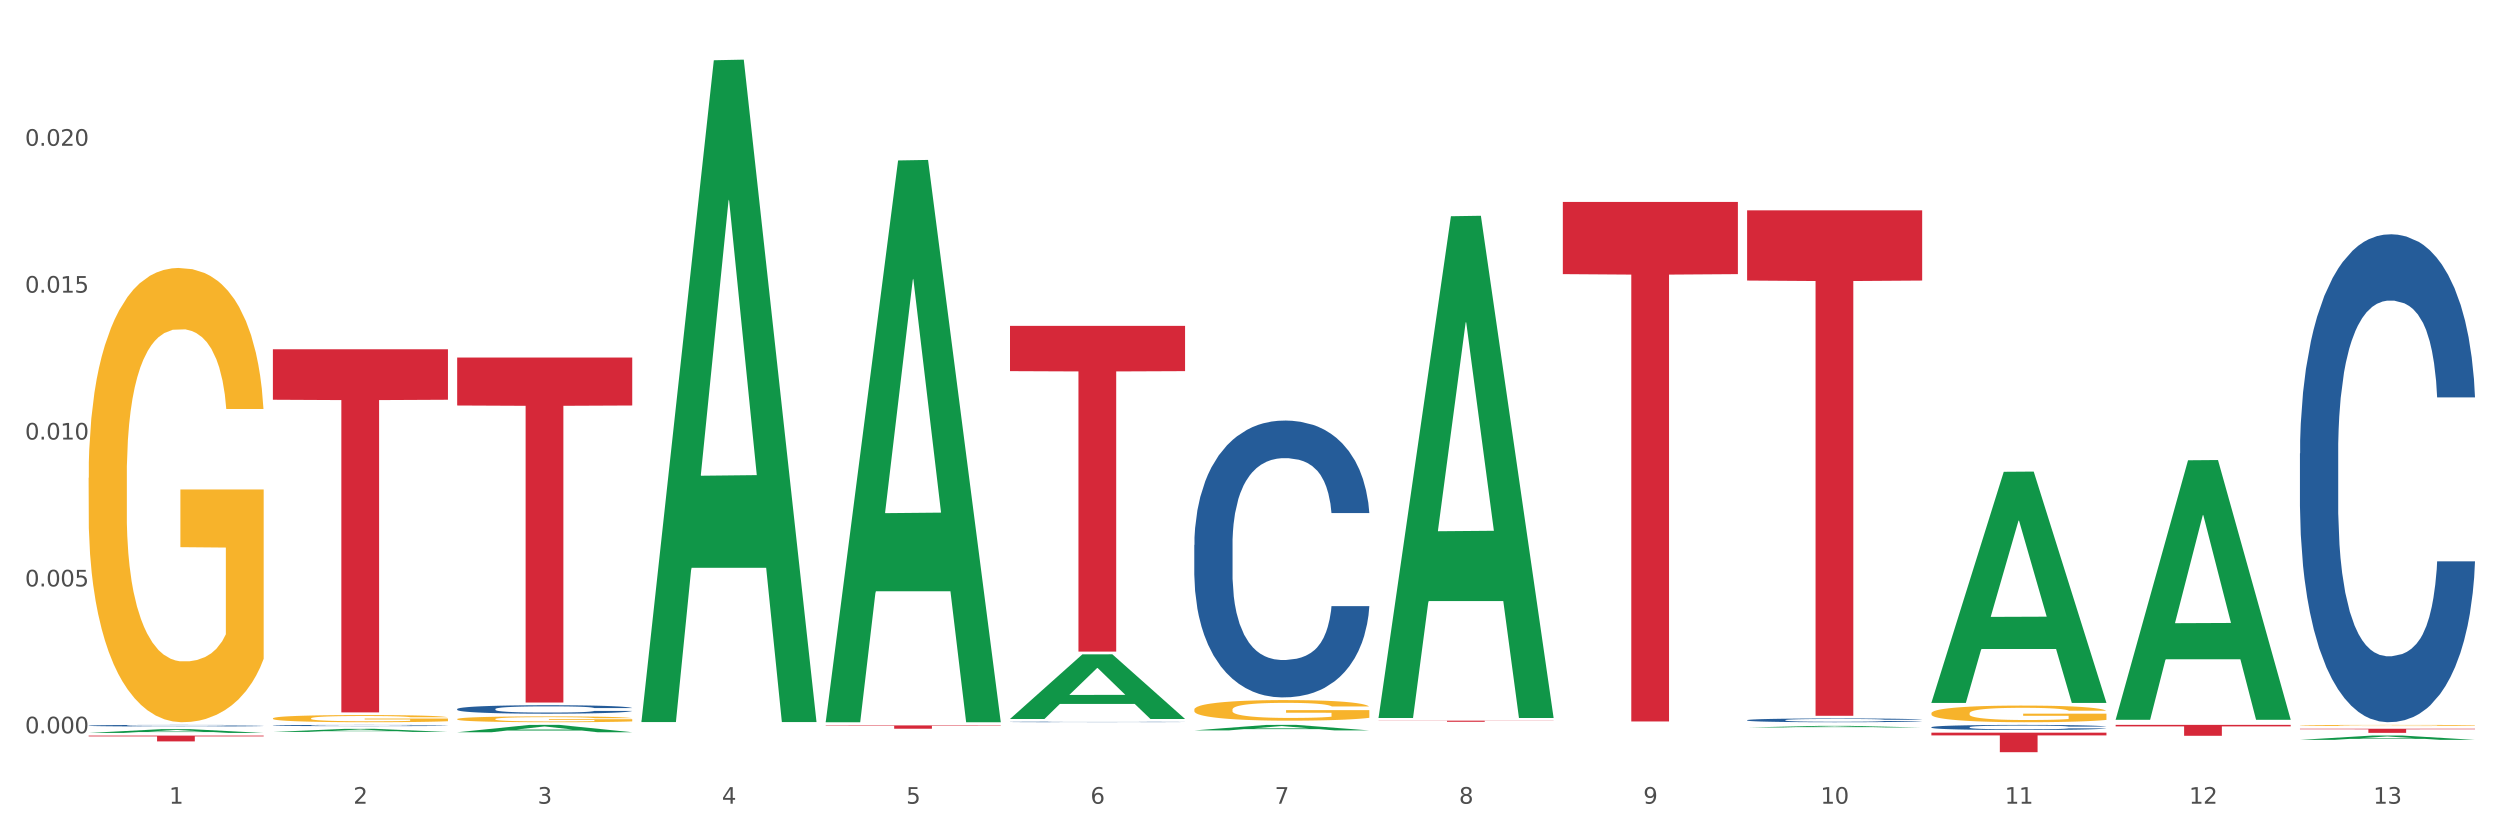 <?xml version="1.0" encoding="utf-8" standalone="no"?>
<!DOCTYPE svg PUBLIC "-//W3C//DTD SVG 1.1//EN"
  "http://www.w3.org/Graphics/SVG/1.1/DTD/svg11.dtd">
<svg xmlns:xlink="http://www.w3.org/1999/xlink" width="1080pt" height="360pt" viewBox="0 0 1080 360" xmlns="http://www.w3.org/2000/svg" version="1.1">
 <rect x="0" y="0" width="1080" height="360" fill="#333333" stroke="none"/>
 <defs>
  <style type="text/css">*{stroke-linejoin: round; stroke-linecap: butt}</style>
 </defs>
 <g id="figure_1">
  <g id="patch_1">
   <path d="M 0 360 
L 1080 360 
L 1080 0 
L 0 0 
z
" style="fill: #ffffff; stroke: #ffffff; stroke-linejoin: miter"/>
  </g>
  <g id="axes_1">
   <g id="matplotlib.axis_1">
    <g id="xtick_1">
     <g id="text_1">
      <!-- 1 -->
      <g style="fill: #4d4d4d" transform="translate(73.043 347.204) scale(0.096 -0.096)">
       <defs>
        <path id="DejaVuSans-31" d="M 794 531 
L 1825 531 
L 1825 4091 
L 703 3866 
L 703 4441 
L 1819 4666 
L 2450 4666 
L 2450 531 
L 3481 531 
L 3481 0 
L 794 0 
L 794 531 
z
" transform="scale(0.016)"/>
       </defs>
       <use xlink:href="#DejaVuSans-31"/>
      </g>
     </g>
    </g>
    <g id="xtick_2">
     <g id="text_2">
      <!-- 2 -->
      <g style="fill: #4d4d4d" transform="translate(152.65 347.204) scale(0.096 -0.096)">
       <defs>
        <path id="DejaVuSans-32" d="M 1228 531 
L 3431 531 
L 3431 0 
L 469 0 
L 469 531 
Q 828 903 1448 1529 
Q 2069 2156 2228 2338 
Q 2531 2678 2651 2914 
Q 2772 3150 2772 3378 
Q 2772 3750 2511 3984 
Q 2250 4219 1831 4219 
Q 1534 4219 1204 4116 
Q 875 4013 500 3803 
L 500 4441 
Q 881 4594 1212 4672 
Q 1544 4750 1819 4750 
Q 2544 4750 2975 4387 
Q 3406 4025 3406 3419 
Q 3406 3131 3298 2873 
Q 3191 2616 2906 2266 
Q 2828 2175 2409 1742 
Q 1991 1309 1228 531 
z
" transform="scale(0.016)"/>
       </defs>
       <use xlink:href="#DejaVuSans-32"/>
      </g>
     </g>
    </g>
    <g id="xtick_3">
     <g id="text_3">
      <!-- 3 -->
      <g style="fill: #4d4d4d" transform="translate(232.258 347.204) scale(0.096 -0.096)">
       <defs>
        <path id="DejaVuSans-33" d="M 2597 2516 
Q 3050 2419 3304 2112 
Q 3559 1806 3559 1356 
Q 3559 666 3084 287 
Q 2609 -91 1734 -91 
Q 1441 -91 1130 -33 
Q 819 25 488 141 
L 488 750 
Q 750 597 1062 519 
Q 1375 441 1716 441 
Q 2309 441 2620 675 
Q 2931 909 2931 1356 
Q 2931 1769 2642 2001 
Q 2353 2234 1838 2234 
L 1294 2234 
L 1294 2753 
L 1863 2753 
Q 2328 2753 2575 2939 
Q 2822 3125 2822 3475 
Q 2822 3834 2567 4026 
Q 2313 4219 1838 4219 
Q 1578 4219 1281 4162 
Q 984 4106 628 3988 
L 628 4550 
Q 988 4650 1302 4700 
Q 1616 4750 1894 4750 
Q 2613 4750 3031 4423 
Q 3450 4097 3450 3541 
Q 3450 3153 3228 2886 
Q 3006 2619 2597 2516 
z
" transform="scale(0.016)"/>
       </defs>
       <use xlink:href="#DejaVuSans-33"/>
      </g>
     </g>
    </g>
    <g id="xtick_4">
     <g id="text_4">
      <!-- 4 -->
      <g style="fill: #4d4d4d" transform="translate(311.865 347.204) scale(0.096 -0.096)">
       <defs>
        <path id="DejaVuSans-34" d="M 2419 4116 
L 825 1625 
L 2419 1625 
L 2419 4116 
z
M 2253 4666 
L 3047 4666 
L 3047 1625 
L 3713 1625 
L 3713 1100 
L 3047 1100 
L 3047 0 
L 2419 0 
L 2419 1100 
L 313 1100 
L 313 1709 
L 2253 4666 
z
" transform="scale(0.016)"/>
       </defs>
       <use xlink:href="#DejaVuSans-34"/>
      </g>
     </g>
    </g>
    <g id="xtick_5">
     <g id="text_5">
      <!-- 5 -->
      <g style="fill: #4d4d4d" transform="translate(391.473 347.204) scale(0.096 -0.096)">
       <defs>
        <path id="DejaVuSans-35" d="M 691 4666 
L 3169 4666 
L 3169 4134 
L 1269 4134 
L 1269 2991 
Q 1406 3038 1543 3061 
Q 1681 3084 1819 3084 
Q 2600 3084 3056 2656 
Q 3513 2228 3513 1497 
Q 3513 744 3044 326 
Q 2575 -91 1722 -91 
Q 1428 -91 1123 -41 
Q 819 9 494 109 
L 494 744 
Q 775 591 1075 516 
Q 1375 441 1709 441 
Q 2250 441 2565 725 
Q 2881 1009 2881 1497 
Q 2881 1984 2565 2268 
Q 2250 2553 1709 2553 
Q 1456 2553 1204 2497 
Q 953 2441 691 2322 
L 691 4666 
z
" transform="scale(0.016)"/>
       </defs>
       <use xlink:href="#DejaVuSans-35"/>
      </g>
     </g>
    </g>
    <g id="xtick_6">
     <g id="text_6">
      <!-- 6 -->
      <g style="fill: #4d4d4d" transform="translate(471.08 347.204) scale(0.096 -0.096)">
       <defs>
        <path id="DejaVuSans-36" d="M 2113 2584 
Q 1688 2584 1439 2293 
Q 1191 2003 1191 1497 
Q 1191 994 1439 701 
Q 1688 409 2113 409 
Q 2538 409 2786 701 
Q 3034 994 3034 1497 
Q 3034 2003 2786 2293 
Q 2538 2584 2113 2584 
z
M 3366 4563 
L 3366 3988 
Q 3128 4100 2886 4159 
Q 2644 4219 2406 4219 
Q 1781 4219 1451 3797 
Q 1122 3375 1075 2522 
Q 1259 2794 1537 2939 
Q 1816 3084 2150 3084 
Q 2853 3084 3261 2657 
Q 3669 2231 3669 1497 
Q 3669 778 3244 343 
Q 2819 -91 2113 -91 
Q 1303 -91 875 529 
Q 447 1150 447 2328 
Q 447 3434 972 4092 
Q 1497 4750 2381 4750 
Q 2619 4750 2861 4703 
Q 3103 4656 3366 4563 
z
" transform="scale(0.016)"/>
       </defs>
       <use xlink:href="#DejaVuSans-36"/>
      </g>
     </g>
    </g>
    <g id="xtick_7">
     <g id="text_7">
      <!-- 7 -->
      <g style="fill: #4d4d4d" transform="translate(550.688 347.204) scale(0.096 -0.096)">
       <defs>
        <path id="DejaVuSans-37" d="M 525 4666 
L 3525 4666 
L 3525 4397 
L 1831 0 
L 1172 0 
L 2766 4134 
L 525 4134 
L 525 4666 
z
" transform="scale(0.016)"/>
       </defs>
       <use xlink:href="#DejaVuSans-37"/>
      </g>
     </g>
    </g>
    <g id="xtick_8">
     <g id="text_8">
      <!-- 8 -->
      <g style="fill: #4d4d4d" transform="translate(630.295 347.204) scale(0.096 -0.096)">
       <defs>
        <path id="DejaVuSans-38" d="M 2034 2216 
Q 1584 2216 1326 1975 
Q 1069 1734 1069 1313 
Q 1069 891 1326 650 
Q 1584 409 2034 409 
Q 2484 409 2743 651 
Q 3003 894 3003 1313 
Q 3003 1734 2745 1975 
Q 2488 2216 2034 2216 
z
M 1403 2484 
Q 997 2584 770 2862 
Q 544 3141 544 3541 
Q 544 4100 942 4425 
Q 1341 4750 2034 4750 
Q 2731 4750 3128 4425 
Q 3525 4100 3525 3541 
Q 3525 3141 3298 2862 
Q 3072 2584 2669 2484 
Q 3125 2378 3379 2068 
Q 3634 1759 3634 1313 
Q 3634 634 3220 271 
Q 2806 -91 2034 -91 
Q 1263 -91 848 271 
Q 434 634 434 1313 
Q 434 1759 690 2068 
Q 947 2378 1403 2484 
z
M 1172 3481 
Q 1172 3119 1398 2916 
Q 1625 2713 2034 2713 
Q 2441 2713 2670 2916 
Q 2900 3119 2900 3481 
Q 2900 3844 2670 4047 
Q 2441 4250 2034 4250 
Q 1625 4250 1398 4047 
Q 1172 3844 1172 3481 
z
" transform="scale(0.016)"/>
       </defs>
       <use xlink:href="#DejaVuSans-38"/>
      </g>
     </g>
    </g>
    <g id="xtick_9">
     <g id="text_9">
      <!-- 9 -->
      <g style="fill: #4d4d4d" transform="translate(709.902 347.204) scale(0.096 -0.096)">
       <defs>
        <path id="DejaVuSans-39" d="M 703 97 
L 703 672 
Q 941 559 1184 500 
Q 1428 441 1663 441 
Q 2288 441 2617 861 
Q 2947 1281 2994 2138 
Q 2813 1869 2534 1725 
Q 2256 1581 1919 1581 
Q 1219 1581 811 2004 
Q 403 2428 403 3163 
Q 403 3881 828 4315 
Q 1253 4750 1959 4750 
Q 2769 4750 3195 4129 
Q 3622 3509 3622 2328 
Q 3622 1225 3098 567 
Q 2575 -91 1691 -91 
Q 1453 -91 1209 -44 
Q 966 3 703 97 
z
M 1959 2075 
Q 2384 2075 2632 2365 
Q 2881 2656 2881 3163 
Q 2881 3666 2632 3958 
Q 2384 4250 1959 4250 
Q 1534 4250 1286 3958 
Q 1038 3666 1038 3163 
Q 1038 2656 1286 2365 
Q 1534 2075 1959 2075 
z
" transform="scale(0.016)"/>
       </defs>
       <use xlink:href="#DejaVuSans-39"/>
      </g>
     </g>
    </g>
    <g id="xtick_10">
     <g id="text_10">
      <!-- 10 -->
      <g style="fill: #4d4d4d" transform="translate(786.456 347.204) scale(0.096 -0.096)">
       <defs>
        <path id="DejaVuSans-30" d="M 2034 4250 
Q 1547 4250 1301 3770 
Q 1056 3291 1056 2328 
Q 1056 1369 1301 889 
Q 1547 409 2034 409 
Q 2525 409 2770 889 
Q 3016 1369 3016 2328 
Q 3016 3291 2770 3770 
Q 2525 4250 2034 4250 
z
M 2034 4750 
Q 2819 4750 3233 4129 
Q 3647 3509 3647 2328 
Q 3647 1150 3233 529 
Q 2819 -91 2034 -91 
Q 1250 -91 836 529 
Q 422 1150 422 2328 
Q 422 3509 836 4129 
Q 1250 4750 2034 4750 
z
" transform="scale(0.016)"/>
       </defs>
       <use xlink:href="#DejaVuSans-31"/>
       <use xlink:href="#DejaVuSans-30" transform="translate(63.623 0)"/>
      </g>
     </g>
    </g>
    <g id="xtick_11">
     <g id="text_11">
      <!-- 11 -->
      <g style="fill: #4d4d4d" transform="translate(866.063 347.204) scale(0.096 -0.096)">
       <use xlink:href="#DejaVuSans-31"/>
       <use xlink:href="#DejaVuSans-31" transform="translate(63.623 0)"/>
      </g>
     </g>
    </g>
    <g id="xtick_12">
     <g id="text_12">
      <!-- 12 -->
      <g style="fill: #4d4d4d" transform="translate(945.671 347.204) scale(0.096 -0.096)">
       <use xlink:href="#DejaVuSans-31"/>
       <use xlink:href="#DejaVuSans-32" transform="translate(63.623 0)"/>
      </g>
     </g>
    </g>
    <g id="xtick_13">
     <g id="text_13">
      <!-- 13 -->
      <g style="fill: #4d4d4d" transform="translate(1025.278 347.204) scale(0.096 -0.096)">
       <use xlink:href="#DejaVuSans-31"/>
       <use xlink:href="#DejaVuSans-33" transform="translate(63.623 0)"/>
      </g>
     </g>
    </g>
    <g id="xtick_14"/>
    <g id="xtick_15"/>
    <g id="xtick_16"/>
    <g id="xtick_17"/>
    <g id="xtick_18"/>
    <g id="xtick_19"/>
    <g id="xtick_20"/>
    <g id="xtick_21"/>
    <g id="xtick_22"/>
    <g id="xtick_23"/>
    <g id="xtick_24"/>
    <g id="xtick_25"/>
   </g>
   <g id="matplotlib.axis_2">
    <g id="ytick_1">
     <g id="text_14">
      <!-- 0.000 -->
      <g style="fill: #4d4d4d" transform="translate(10.8 316.803) scale(0.096 -0.096)">
       <defs>
        <path id="DejaVuSans-2e" d="M 684 794 
L 1344 794 
L 1344 0 
L 684 0 
L 684 794 
z
" transform="scale(0.016)"/>
       </defs>
       <use xlink:href="#DejaVuSans-30"/>
       <use xlink:href="#DejaVuSans-2e" transform="translate(63.623 0)"/>
       <use xlink:href="#DejaVuSans-30" transform="translate(95.41 0)"/>
       <use xlink:href="#DejaVuSans-30" transform="translate(159.033 0)"/>
       <use xlink:href="#DejaVuSans-30" transform="translate(222.656 0)"/>
      </g>
     </g>
    </g>
    <g id="ytick_2">
     <g id="text_15">
      <!-- 0.005 -->
      <g style="fill: #4d4d4d" transform="translate(10.8 253.345) scale(0.096 -0.096)">
       <use xlink:href="#DejaVuSans-30"/>
       <use xlink:href="#DejaVuSans-2e" transform="translate(63.623 0)"/>
       <use xlink:href="#DejaVuSans-30" transform="translate(95.41 0)"/>
       <use xlink:href="#DejaVuSans-30" transform="translate(159.033 0)"/>
       <use xlink:href="#DejaVuSans-35" transform="translate(222.656 0)"/>
      </g>
     </g>
    </g>
    <g id="ytick_3">
     <g id="text_16">
      <!-- 0.010 -->
      <g style="fill: #4d4d4d" transform="translate(10.8 189.888) scale(0.096 -0.096)">
       <use xlink:href="#DejaVuSans-30"/>
       <use xlink:href="#DejaVuSans-2e" transform="translate(63.623 0)"/>
       <use xlink:href="#DejaVuSans-30" transform="translate(95.41 0)"/>
       <use xlink:href="#DejaVuSans-31" transform="translate(159.033 0)"/>
       <use xlink:href="#DejaVuSans-30" transform="translate(222.656 0)"/>
      </g>
     </g>
    </g>
    <g id="ytick_4">
     <g id="text_17">
      <!-- 0.015 -->
      <g style="fill: #4d4d4d" transform="translate(10.8 126.431) scale(0.096 -0.096)">
       <use xlink:href="#DejaVuSans-30"/>
       <use xlink:href="#DejaVuSans-2e" transform="translate(63.623 0)"/>
       <use xlink:href="#DejaVuSans-30" transform="translate(95.41 0)"/>
       <use xlink:href="#DejaVuSans-31" transform="translate(159.033 0)"/>
       <use xlink:href="#DejaVuSans-35" transform="translate(222.656 0)"/>
      </g>
     </g>
    </g>
    <g id="ytick_5">
     <g id="text_18">
      <!-- 0.020 -->
      <g style="fill: #4d4d4d" transform="translate(10.8 62.974) scale(0.096 -0.096)">
       <use xlink:href="#DejaVuSans-30"/>
       <use xlink:href="#DejaVuSans-2e" transform="translate(63.623 0)"/>
       <use xlink:href="#DejaVuSans-30" transform="translate(95.41 0)"/>
       <use xlink:href="#DejaVuSans-32" transform="translate(159.033 0)"/>
       <use xlink:href="#DejaVuSans-30" transform="translate(222.656 0)"/>
      </g>
     </g>
    </g>
    <g id="ytick_6"/>
    <g id="ytick_7"/>
    <g id="ytick_8"/>
    <g id="ytick_9"/>
    <g id="ytick_10"/>
   </g>
   <g id="PolyCollection_1">
    <path d="M 38.283 316.632 
L 38.361 316.63 
L 69.547 314.999 
L 82.49 314.998 
L 113.91 316.635 
L 98.941 316.635 
L 92.158 316.254 
L 59.958 316.254 
L 59.724 316.26 
L 53.175 316.635 
L 38.283 316.635 
L 38.283 316.632 
L 64.012 316.026 
L 88.103 316.025 
L 76.175 315.347 
L 76.019 315.344 
L 75.863 315.348 
L 63.934 316.025 
L 64.012 316.026 
L 38.283 316.632 
z
" clip-path="url(#pc7604a313f)" style="fill: #109648"/>
    <path d="M 515.928 306.55 
L 516.017 306.542 
L 516.017 306.249 
L 516.196 305.997 
L 517.089 305.387 
L 518.428 304.883 
L 519.41 304.615 
L 520.392 304.395 
L 521.553 304.176 
L 522.982 303.948 
L 525.571 303.615 
L 527.178 303.444 
L 529.143 303.265 
L 532.714 303.005 
L 535.303 302.859 
L 537.982 302.737 
L 542.357 302.591 
L 545.214 302.525 
L 548.25 302.477 
L 551.911 302.444 
L 554.679 302.436 
L 560.751 302.46 
L 565.929 302.534 
L 568.429 302.591 
L 571.644 302.688 
L 573.34 302.753 
L 576.108 302.883 
L 578.965 303.054 
L 580.93 303.2 
L 583.876 303.477 
L 586.108 303.753 
L 588.162 304.095 
L 589.234 304.33 
L 590.037 304.55 
L 590.751 304.802 
L 591.466 305.2 
L 575.394 305.2 
L 574.769 304.916 
L 573.787 304.647 
L 572.358 304.387 
L 571.108 304.225 
L 568.965 304.021 
L 567.001 303.891 
L 564.947 303.794 
L 562.447 303.712 
L 560.483 303.672 
L 557.715 303.639 
L 552.268 303.647 
L 548.607 303.712 
L 546.107 303.794 
L 544.5 303.867 
L 543.072 303.948 
L 541.464 304.062 
L 539.589 304.233 
L 538.25 304.387 
L 536.911 304.582 
L 535.839 304.777 
L 534.857 305.005 
L 534.053 305.249 
L 533.428 305.501 
L 532.893 305.81 
L 532.446 306.322 
L 532.446 307.436 
L 532.625 307.688 
L 533.071 308.021 
L 533.607 308.273 
L 534.5 308.574 
L 535.303 308.777 
L 536.821 309.07 
L 538.518 309.314 
L 539.857 309.468 
L 541.197 309.598 
L 543.518 309.777 
L 546.107 309.924 
L 548.34 310.013 
L 551.375 310.094 
L 553.429 310.127 
L 555.215 310.143 
L 559.59 310.143 
L 562.715 310.119 
L 566.197 310.062 
L 568.876 309.989 
L 571.108 309.899 
L 573.608 309.753 
L 575.215 309.615 
L 575.215 307.916 
L 555.572 307.907 
L 555.572 306.777 
L 591.555 306.777 
L 591.555 310.094 
L 590.037 310.265 
L 588.341 310.419 
L 586.555 310.558 
L 583.876 310.728 
L 580.662 310.891 
L 577.805 311.005 
L 574.769 311.102 
L 571.197 311.192 
L 566.554 311.273 
L 563.697 311.306 
L 560.126 311.33 
L 555.929 311.338 
L 552.268 311.322 
L 548.697 311.281 
L 544.947 311.208 
L 541.286 311.102 
L 538.518 310.997 
L 535.75 310.867 
L 532.803 310.696 
L 530.482 310.533 
L 528.696 310.387 
L 526.732 310.2 
L 524.589 309.956 
L 522.982 309.737 
L 521.553 309.509 
L 520.035 309.216 
L 518.964 308.964 
L 517.892 308.647 
L 517.267 308.411 
L 516.553 308.046 
L 516.017 307.533 
L 515.928 306.55 
z
" clip-path="url(#pc7604a313f)" style="fill: #f7b32b"/>
    <path d="M 834.358 308.131 
L 834.447 308.125 
L 834.447 307.888 
L 834.626 307.684 
L 835.519 307.191 
L 836.858 306.783 
L 837.84 306.566 
L 838.822 306.388 
L 839.983 306.211 
L 841.412 306.027 
L 844.001 305.757 
L 845.608 305.619 
L 847.573 305.474 
L 851.144 305.263 
L 853.733 305.145 
L 856.412 305.046 
L 860.787 304.928 
L 863.644 304.875 
L 866.68 304.836 
L 870.341 304.81 
L 873.109 304.803 
L 879.181 304.823 
L 884.359 304.882 
L 886.859 304.928 
L 890.074 305.007 
L 891.77 305.06 
L 894.538 305.165 
L 897.395 305.303 
L 899.36 305.421 
L 902.306 305.645 
L 904.538 305.869 
L 906.592 306.145 
L 907.664 306.336 
L 908.467 306.513 
L 909.181 306.717 
L 909.896 307.04 
L 893.824 307.04 
L 893.199 306.809 
L 892.217 306.592 
L 890.788 306.382 
L 889.538 306.25 
L 887.395 306.086 
L 885.431 305.98 
L 883.377 305.902 
L 880.877 305.836 
L 878.913 305.803 
L 876.145 305.777 
L 870.698 305.783 
L 867.037 305.836 
L 864.537 305.902 
L 862.93 305.961 
L 861.502 306.027 
L 859.894 306.119 
L 858.019 306.257 
L 856.68 306.382 
L 855.341 306.54 
L 854.269 306.697 
L 853.287 306.882 
L 852.483 307.079 
L 851.858 307.283 
L 851.323 307.533 
L 850.876 307.947 
L 850.876 308.848 
L 851.055 309.052 
L 851.501 309.322 
L 852.037 309.526 
L 852.93 309.769 
L 853.733 309.934 
L 855.251 310.171 
L 856.948 310.368 
L 858.287 310.493 
L 859.626 310.598 
L 861.948 310.743 
L 864.537 310.861 
L 866.77 310.934 
L 869.805 310.999 
L 871.859 311.026 
L 873.645 311.039 
L 878.02 311.039 
L 881.145 311.019 
L 884.627 310.973 
L 887.306 310.914 
L 889.538 310.842 
L 892.038 310.723 
L 893.645 310.611 
L 893.645 309.237 
L 874.002 309.23 
L 874.002 308.316 
L 909.985 308.316 
L 909.985 310.999 
L 908.467 311.138 
L 906.771 311.263 
L 904.985 311.374 
L 902.306 311.512 
L 899.092 311.644 
L 896.235 311.736 
L 893.199 311.815 
L 889.627 311.887 
L 884.984 311.953 
L 882.127 311.98 
L 878.556 311.999 
L 874.359 312.006 
L 870.698 311.993 
L 867.127 311.96 
L 863.377 311.901 
L 859.716 311.815 
L 856.948 311.73 
L 854.18 311.624 
L 851.233 311.486 
L 848.912 311.355 
L 847.126 311.236 
L 845.162 311.085 
L 843.019 310.888 
L 841.412 310.71 
L 839.983 310.526 
L 838.465 310.289 
L 837.394 310.085 
L 836.322 309.829 
L 835.697 309.638 
L 834.983 309.342 
L 834.447 308.927 
L 834.358 308.131 
z
" clip-path="url(#pc7604a313f)" style="fill: #f7b32b"/>
    <path d="M 993.573 313.387 
L 993.662 313.387 
L 993.662 313.37 
L 993.841 313.356 
L 994.734 313.322 
L 996.073 313.293 
L 997.055 313.278 
L 998.037 313.266 
L 999.198 313.253 
L 1000.627 313.241 
L 1003.216 313.222 
L 1004.823 313.212 
L 1006.788 313.202 
L 1010.359 313.187 
L 1012.948 313.179 
L 1015.627 313.172 
L 1020.002 313.164 
L 1022.859 313.16 
L 1025.895 313.158 
L 1029.556 313.156 
L 1032.324 313.155 
L 1038.396 313.157 
L 1043.574 313.161 
L 1046.074 313.164 
L 1049.289 313.17 
L 1050.985 313.173 
L 1053.753 313.181 
L 1056.61 313.19 
L 1058.575 313.198 
L 1061.521 313.214 
L 1063.753 313.23 
L 1065.807 313.249 
L 1066.879 313.262 
L 1067.682 313.275 
L 1068.396 313.289 
L 1069.111 313.311 
L 1053.039 313.311 
L 1052.414 313.295 
L 1051.432 313.28 
L 1050.003 313.265 
L 1048.753 313.256 
L 1046.61 313.245 
L 1044.646 313.237 
L 1042.592 313.232 
L 1040.092 313.227 
L 1038.128 313.225 
L 1035.36 313.223 
L 1029.913 313.224 
L 1026.252 313.227 
L 1023.752 313.232 
L 1022.145 313.236 
L 1020.717 313.241 
L 1019.109 313.247 
L 1017.234 313.257 
L 1015.895 313.265 
L 1014.556 313.276 
L 1013.484 313.287 
L 1012.502 313.3 
L 1011.698 313.314 
L 1011.073 313.328 
L 1010.538 313.346 
L 1010.091 313.374 
L 1010.091 313.437 
L 1010.27 313.451 
L 1010.716 313.47 
L 1011.252 313.484 
L 1012.145 313.501 
L 1012.948 313.513 
L 1014.466 313.529 
L 1016.163 313.543 
L 1017.502 313.552 
L 1018.841 313.559 
L 1021.163 313.569 
L 1023.752 313.577 
L 1025.985 313.583 
L 1029.02 313.587 
L 1031.074 313.589 
L 1032.86 313.59 
L 1037.235 313.59 
L 1040.36 313.588 
L 1043.842 313.585 
L 1046.521 313.581 
L 1048.753 313.576 
L 1051.253 313.568 
L 1052.86 313.56 
L 1052.86 313.464 
L 1033.217 313.464 
L 1033.217 313.4 
L 1069.2 313.4 
L 1069.2 313.587 
L 1067.682 313.597 
L 1065.986 313.605 
L 1064.2 313.613 
L 1061.521 313.623 
L 1058.307 313.632 
L 1055.45 313.638 
L 1052.414 313.644 
L 1048.842 313.649 
L 1044.199 313.654 
L 1041.342 313.655 
L 1037.771 313.657 
L 1033.574 313.657 
L 1029.913 313.656 
L 1026.342 313.654 
L 1022.592 313.65 
L 1018.931 313.644 
L 1016.163 313.638 
L 1013.395 313.631 
L 1010.448 313.621 
L 1008.127 313.612 
L 1006.341 313.604 
L 1004.377 313.593 
L 1002.234 313.579 
L 1000.627 313.567 
L 999.198 313.554 
L 997.68 313.538 
L 996.609 313.523 
L 995.537 313.506 
L 994.912 313.492 
L 994.198 313.472 
L 993.662 313.443 
L 993.573 313.387 
z
" clip-path="url(#pc7604a313f)" style="fill: #f7b32b"/>
    <path d="M 993.573 195.919 
L 993.662 195.727 
L 993.662 190.337 
L 993.93 183.021 
L 994.914 169.545 
L 996.165 159.342 
L 998.311 147.406 
L 999.473 142.4 
L 1000.993 136.817 
L 1004.121 127.769 
L 1007.697 120.069 
L 1010.2 115.833 
L 1012.077 113.138 
L 1016.279 108.325 
L 1018.693 106.208 
L 1021.196 104.475 
L 1023.341 103.32 
L 1026.917 101.972 
L 1029.777 101.395 
L 1033.085 101.202 
L 1035.856 101.395 
L 1039.521 102.165 
L 1044.885 104.475 
L 1046.941 105.823 
L 1049.712 108.133 
L 1052.573 111.213 
L 1054.897 114.293 
L 1057.579 118.721 
L 1060.35 124.497 
L 1063.032 131.812 
L 1064.909 138.55 
L 1066.429 145.673 
L 1067.77 154.336 
L 1068.753 163.77 
L 1069.2 171.663 
L 1052.841 171.663 
L 1052.394 164.54 
L 1051.5 156.839 
L 1050.606 151.641 
L 1049.623 147.406 
L 1048.103 142.593 
L 1046.762 139.513 
L 1044.527 135.855 
L 1042.471 133.545 
L 1040.773 132.197 
L 1038.717 131.042 
L 1034.336 129.887 
L 1031.208 129.887 
L 1029.241 130.272 
L 1026.827 131.235 
L 1024.771 132.582 
L 1022.358 134.892 
L 1020.48 137.395 
L 1018.603 140.668 
L 1017.53 142.978 
L 1015.921 147.213 
L 1014.849 150.679 
L 1013.418 156.646 
L 1012.614 160.882 
L 1011.183 171.855 
L 1010.558 179.941 
L 1010.29 185.524 
L 1010.111 191.684 
L 1010.111 221.716 
L 1010.647 235.192 
L 1011.094 240.968 
L 1011.809 247.513 
L 1013.15 255.984 
L 1015.117 264.262 
L 1017.173 270.23 
L 1018.871 273.888 
L 1020.48 276.583 
L 1022.089 278.701 
L 1024.056 280.626 
L 1025.665 281.781 
L 1028.079 282.936 
L 1030.939 283.514 
L 1033.174 283.514 
L 1037.733 282.551 
L 1039.789 281.589 
L 1041.756 280.241 
L 1043.902 278.123 
L 1045.6 275.813 
L 1046.583 274.08 
L 1048.192 270.423 
L 1049.444 266.572 
L 1050.517 262.145 
L 1051.232 258.294 
L 1052.036 252.519 
L 1052.662 245.973 
L 1052.841 242.508 
L 1069.2 242.508 
L 1068.842 249.439 
L 1068.217 256.177 
L 1066.965 265.225 
L 1065.982 270.423 
L 1064.462 276.776 
L 1062.853 282.166 
L 1060.618 288.134 
L 1058.562 292.562 
L 1056.417 296.412 
L 1054.092 299.877 
L 1049.891 304.69 
L 1048.371 306.038 
L 1045.153 308.348 
L 1042.65 309.696 
L 1038.985 311.043 
L 1035.23 311.813 
L 1031.297 312.006 
L 1027.811 311.621 
L 1023.967 310.466 
L 1021.553 309.311 
L 1018.871 307.578 
L 1015.743 304.883 
L 1012.793 301.61 
L 1010.021 297.76 
L 1007.429 293.332 
L 1005.015 288.327 
L 1001.887 280.048 
L 999.562 271.963 
L 997.864 264.455 
L 996.702 258.102 
L 995.54 250.016 
L 994.914 244.433 
L 993.93 230.957 
L 993.573 218.444 
L 993.573 195.919 
z
" clip-path="url(#pc7604a313f)" style="fill: #255c99"/>
    <path d="M 993.573 314.807 
L 1069.2 314.807 
L 1069.2 315.056 
L 1039.451 315.058 
L 1039.451 316.602 
L 1023.143 316.602 
L 1023.143 315.058 
L 993.573 315.056 
L 993.573 314.808 
L 993.573 314.807 
z
" clip-path="url(#pc7604a313f)" style="fill: #d62839"/>
    <path d="M 913.965 313.155 
L 989.593 313.155 
L 989.593 313.812 
L 959.843 313.816 
L 959.843 317.878 
L 943.535 317.878 
L 943.535 313.816 
L 913.965 313.812 
L 913.965 313.16 
L 913.965 313.155 
z
" clip-path="url(#pc7604a313f)" style="fill: #d62839"/>
    <path d="M 834.358 316.516 
L 909.985 316.516 
L 909.985 317.688 
L 880.236 317.696 
L 880.236 324.95 
L 863.928 324.95 
L 863.928 317.696 
L 834.358 317.688 
L 834.358 316.524 
L 834.358 316.516 
z
" clip-path="url(#pc7604a313f)" style="fill: #d62839"/>
    <path d="M 754.75 90.854 
L 830.378 90.854 
L 830.378 121.2 
L 800.628 121.405 
L 800.628 309.218 
L 784.32 309.218 
L 784.32 121.405 
L 754.75 121.2 
L 754.75 91.059 
L 754.75 90.854 
z
" clip-path="url(#pc7604a313f)" style="fill: #d62839"/>
    <path d="M 675.143 87.23 
L 750.77 87.23 
L 750.77 118.419 
L 721.021 118.63 
L 721.021 311.669 
L 704.713 311.669 
L 704.713 118.63 
L 675.143 118.419 
L 675.143 87.44 
L 675.143 87.23 
z
" clip-path="url(#pc7604a313f)" style="fill: #d62839"/>
    <path d="M 595.535 311.32 
L 671.163 311.32 
L 671.163 311.389 
L 641.413 311.389 
L 641.413 311.817 
L 625.105 311.817 
L 625.105 311.389 
L 595.535 311.389 
L 595.535 311.32 
L 595.535 311.32 
z
" clip-path="url(#pc7604a313f)" style="fill: #d62839"/>
    <path d="M 436.32 140.771 
L 511.948 140.771 
L 511.948 160.328 
L 482.199 160.46 
L 482.199 281.504 
L 465.89 281.504 
L 465.89 160.46 
L 436.32 160.328 
L 436.32 140.903 
L 436.32 140.771 
z
" clip-path="url(#pc7604a313f)" style="fill: #d62839"/>
    <path d="M 356.713 313.358 
L 432.34 313.358 
L 432.34 313.56 
L 402.591 313.561 
L 402.591 314.807 
L 386.283 314.807 
L 386.283 313.561 
L 356.713 313.56 
L 356.713 313.36 
L 356.713 313.358 
z
" clip-path="url(#pc7604a313f)" style="fill: #d62839"/>
    <path d="M 197.498 154.462 
L 273.125 154.462 
L 273.125 175.174 
L 243.376 175.314 
L 243.376 303.501 
L 227.068 303.501 
L 227.068 175.314 
L 197.498 175.174 
L 197.498 154.602 
L 197.498 154.462 
z
" clip-path="url(#pc7604a313f)" style="fill: #d62839"/>
    <path d="M 117.89 150.893 
L 193.518 150.893 
L 193.518 172.691 
L 163.769 172.838 
L 163.769 307.75 
L 147.46 307.75 
L 147.46 172.838 
L 117.89 172.691 
L 117.89 151.04 
L 117.89 150.893 
z
" clip-path="url(#pc7604a313f)" style="fill: #d62839"/>
    <path d="M 38.283 317.784 
L 113.91 317.784 
L 113.91 318.13 
L 84.161 318.133 
L 84.161 320.274 
L 67.853 320.274 
L 67.853 318.133 
L 38.283 318.13 
L 38.283 317.787 
L 38.283 317.784 
z
" clip-path="url(#pc7604a313f)" style="fill: #d62839"/>
    <path d="M 38.283 313.467 
L 38.372 313.466 
L 38.372 313.448 
L 38.641 313.424 
L 39.624 313.38 
L 40.875 313.347 
L 43.021 313.307 
L 44.183 313.291 
L 45.703 313.272 
L 48.831 313.243 
L 52.407 313.217 
L 54.91 313.204 
L 56.788 313.195 
L 60.989 313.179 
L 63.403 313.172 
L 65.906 313.166 
L 68.051 313.162 
L 71.627 313.158 
L 74.487 313.156 
L 77.795 313.155 
L 80.566 313.156 
L 84.231 313.159 
L 89.595 313.166 
L 91.651 313.171 
L 94.422 313.178 
L 97.283 313.188 
L 99.607 313.198 
L 102.289 313.213 
L 105.06 313.232 
L 107.742 313.256 
L 109.619 313.278 
L 111.139 313.302 
L 112.48 313.33 
L 113.463 313.361 
L 113.91 313.387 
L 97.551 313.387 
L 97.104 313.364 
L 96.21 313.338 
L 95.316 313.321 
L 94.333 313.307 
L 92.813 313.291 
L 91.472 313.281 
L 89.237 313.269 
L 87.181 313.262 
L 85.483 313.257 
L 83.427 313.254 
L 79.047 313.25 
L 75.918 313.25 
L 73.951 313.251 
L 71.537 313.254 
L 69.481 313.259 
L 67.068 313.266 
L 65.191 313.274 
L 63.313 313.285 
L 62.241 313.293 
L 60.631 313.307 
L 59.559 313.318 
L 58.128 313.338 
L 57.324 313.352 
L 55.894 313.388 
L 55.268 313.414 
L 55 313.433 
L 54.821 313.453 
L 54.821 313.552 
L 55.357 313.596 
L 55.804 313.615 
L 56.519 313.636 
L 57.86 313.664 
L 59.827 313.691 
L 61.883 313.711 
L 63.581 313.723 
L 65.191 313.732 
L 66.8 313.739 
L 68.766 313.745 
L 70.375 313.749 
L 72.789 313.753 
L 75.65 313.755 
L 77.884 313.755 
L 82.444 313.752 
L 84.5 313.748 
L 86.466 313.744 
L 88.612 313.737 
L 90.31 313.729 
L 91.293 313.724 
L 92.903 313.712 
L 94.154 313.699 
L 95.227 313.684 
L 95.942 313.672 
L 96.747 313.653 
L 97.372 313.631 
L 97.551 313.62 
L 113.91 313.62 
L 113.553 313.643 
L 112.927 313.665 
L 111.675 313.695 
L 110.692 313.712 
L 109.172 313.733 
L 107.563 313.75 
L 105.328 313.77 
L 103.272 313.784 
L 101.127 313.797 
L 98.803 313.808 
L 94.601 313.824 
L 93.081 313.829 
L 89.863 313.836 
L 87.36 313.841 
L 83.695 313.845 
L 79.94 313.848 
L 76.007 313.848 
L 72.521 313.847 
L 68.677 313.843 
L 66.263 313.84 
L 63.581 313.834 
L 60.453 313.825 
L 57.503 313.814 
L 54.731 313.802 
L 52.139 313.787 
L 49.725 313.771 
L 46.597 313.743 
L 44.272 313.717 
L 42.574 313.692 
L 41.412 313.671 
L 40.25 313.645 
L 39.624 313.626 
L 38.641 313.582 
L 38.283 313.541 
L 38.283 313.467 
z
" clip-path="url(#pc7604a313f)" style="fill: #255c99"/>
    <path d="M 117.89 313.403 
L 117.98 313.402 
L 117.98 313.388 
L 118.248 313.369 
L 119.231 313.334 
L 120.483 313.307 
L 122.628 313.276 
L 123.79 313.263 
L 125.31 313.248 
L 128.439 313.225 
L 132.015 313.205 
L 134.518 313.194 
L 136.395 313.187 
L 140.597 313.174 
L 143.01 313.168 
L 145.513 313.164 
L 147.659 313.161 
L 151.234 313.157 
L 154.095 313.156 
L 157.403 313.155 
L 160.174 313.156 
L 163.839 313.158 
L 169.203 313.164 
L 171.259 313.167 
L 174.03 313.174 
L 176.89 313.182 
L 179.215 313.19 
L 181.896 313.201 
L 184.668 313.216 
L 187.349 313.235 
L 189.227 313.253 
L 190.746 313.272 
L 192.087 313.294 
L 193.071 313.319 
L 193.518 313.34 
L 177.159 313.34 
L 176.712 313.321 
L 175.818 313.301 
L 174.924 313.287 
L 173.94 313.276 
L 172.421 313.264 
L 171.08 313.256 
L 168.845 313.246 
L 166.789 313.24 
L 165.09 313.236 
L 163.034 313.233 
L 158.654 313.23 
L 155.525 313.23 
L 153.559 313.231 
L 151.145 313.234 
L 149.089 313.237 
L 146.675 313.243 
L 144.798 313.25 
L 142.921 313.259 
L 141.848 313.265 
L 140.239 313.276 
L 139.166 313.285 
L 137.736 313.3 
L 136.931 313.311 
L 135.501 313.34 
L 134.875 313.361 
L 134.607 313.376 
L 134.428 313.392 
L 134.428 313.47 
L 134.965 313.505 
L 135.412 313.521 
L 136.127 313.538 
L 137.468 313.56 
L 139.434 313.581 
L 141.49 313.597 
L 143.189 313.607 
L 144.798 313.614 
L 146.407 313.619 
L 148.374 313.624 
L 149.983 313.627 
L 152.396 313.63 
L 155.257 313.632 
L 157.492 313.632 
L 162.051 313.629 
L 164.107 313.627 
L 166.074 313.623 
L 168.219 313.618 
L 169.918 313.612 
L 170.901 313.607 
L 172.51 313.598 
L 173.762 313.587 
L 174.834 313.576 
L 175.549 313.566 
L 176.354 313.551 
L 176.98 313.534 
L 177.159 313.525 
L 193.518 313.525 
L 193.16 313.543 
L 192.534 313.56 
L 191.283 313.584 
L 190.299 313.598 
L 188.78 313.614 
L 187.171 313.628 
L 184.936 313.644 
L 182.88 313.655 
L 180.734 313.665 
L 178.41 313.674 
L 174.209 313.687 
L 172.689 313.691 
L 169.471 313.697 
L 166.968 313.7 
L 163.303 313.704 
L 159.548 313.706 
L 155.615 313.706 
L 152.128 313.705 
L 148.284 313.702 
L 145.871 313.699 
L 143.189 313.695 
L 140.06 313.688 
L 137.11 313.679 
L 134.339 313.669 
L 131.747 313.657 
L 129.333 313.644 
L 126.204 313.623 
L 123.88 313.602 
L 122.181 313.582 
L 121.019 313.565 
L 119.857 313.544 
L 119.231 313.53 
L 118.248 313.494 
L 117.89 313.462 
L 117.89 313.403 
z
" clip-path="url(#pc7604a313f)" style="fill: #255c99"/>
    <path d="M 197.498 306.3 
L 197.587 306.297 
L 197.587 306.203 
L 197.856 306.076 
L 198.839 305.841 
L 200.09 305.663 
L 202.236 305.456 
L 203.398 305.368 
L 204.918 305.271 
L 208.046 305.114 
L 211.622 304.98 
L 214.125 304.906 
L 216.002 304.859 
L 220.204 304.775 
L 222.618 304.738 
L 225.121 304.708 
L 227.266 304.688 
L 230.842 304.664 
L 233.702 304.654 
L 237.01 304.651 
L 239.781 304.654 
L 243.446 304.668 
L 248.81 304.708 
L 250.866 304.732 
L 253.637 304.772 
L 256.498 304.825 
L 258.822 304.879 
L 261.504 304.956 
L 264.275 305.057 
L 266.957 305.184 
L 268.834 305.301 
L 270.354 305.425 
L 271.695 305.576 
L 272.678 305.741 
L 273.125 305.878 
L 256.766 305.878 
L 256.319 305.754 
L 255.425 305.62 
L 254.531 305.529 
L 253.548 305.456 
L 252.028 305.372 
L 250.687 305.318 
L 248.452 305.254 
L 246.396 305.214 
L 244.698 305.191 
L 242.642 305.171 
L 238.262 305.151 
L 235.133 305.151 
L 233.166 305.157 
L 230.752 305.174 
L 228.696 305.197 
L 226.283 305.238 
L 224.406 305.281 
L 222.528 305.338 
L 221.456 305.379 
L 219.846 305.452 
L 218.774 305.513 
L 217.343 305.617 
L 216.539 305.69 
L 215.109 305.881 
L 214.483 306.022 
L 214.215 306.119 
L 214.036 306.227 
L 214.036 306.75 
L 214.572 306.984 
L 215.019 307.085 
L 215.734 307.199 
L 217.075 307.346 
L 219.042 307.49 
L 221.098 307.594 
L 222.796 307.658 
L 224.406 307.705 
L 226.015 307.742 
L 227.981 307.775 
L 229.59 307.795 
L 232.004 307.816 
L 234.865 307.826 
L 237.099 307.826 
L 241.658 307.809 
L 243.715 307.792 
L 245.681 307.769 
L 247.827 307.732 
L 249.525 307.692 
L 250.508 307.661 
L 252.118 307.598 
L 253.369 307.531 
L 254.442 307.454 
L 255.157 307.386 
L 255.961 307.286 
L 256.587 307.172 
L 256.766 307.112 
L 273.125 307.112 
L 272.768 307.232 
L 272.142 307.35 
L 270.89 307.507 
L 269.907 307.598 
L 268.387 307.708 
L 266.778 307.802 
L 264.543 307.906 
L 262.487 307.983 
L 260.342 308.05 
L 258.018 308.111 
L 253.816 308.194 
L 252.296 308.218 
L 249.078 308.258 
L 246.575 308.282 
L 242.91 308.305 
L 239.155 308.318 
L 235.222 308.322 
L 231.736 308.315 
L 227.892 308.295 
L 225.478 308.275 
L 222.796 308.245 
L 219.668 308.198 
L 216.718 308.141 
L 213.946 308.074 
L 211.354 307.997 
L 208.94 307.909 
L 205.812 307.765 
L 203.487 307.624 
L 201.789 307.494 
L 200.627 307.383 
L 199.465 307.242 
L 198.839 307.145 
L 197.856 306.91 
L 197.498 306.693 
L 197.498 306.3 
z
" clip-path="url(#pc7604a313f)" style="fill: #255c99"/>
    <path d="M 436.32 311.864 
L 436.41 311.864 
L 436.41 311.857 
L 436.678 311.848 
L 437.661 311.832 
L 438.913 311.819 
L 441.058 311.805 
L 442.22 311.799 
L 443.74 311.792 
L 446.869 311.781 
L 450.445 311.771 
L 452.948 311.766 
L 454.825 311.763 
L 459.026 311.757 
L 461.44 311.754 
L 463.943 311.752 
L 466.089 311.751 
L 469.664 311.749 
L 472.525 311.749 
L 475.832 311.748 
L 478.604 311.749 
L 482.269 311.75 
L 487.632 311.752 
L 489.689 311.754 
L 492.46 311.757 
L 495.32 311.761 
L 497.645 311.764 
L 500.326 311.77 
L 503.098 311.777 
L 505.779 311.786 
L 507.657 311.794 
L 509.176 311.803 
L 510.517 311.813 
L 511.501 311.825 
L 511.948 311.834 
L 495.589 311.834 
L 495.142 311.826 
L 494.248 311.816 
L 493.354 311.81 
L 492.37 311.805 
L 490.851 311.799 
L 489.51 311.795 
L 487.275 311.791 
L 485.219 311.788 
L 483.52 311.786 
L 481.464 311.785 
L 477.084 311.783 
L 473.955 311.783 
L 471.989 311.784 
L 469.575 311.785 
L 467.519 311.787 
L 465.105 311.79 
L 463.228 311.793 
L 461.351 311.797 
L 460.278 311.799 
L 458.669 311.805 
L 457.596 311.809 
L 456.166 311.816 
L 455.361 311.821 
L 453.931 311.835 
L 453.305 311.845 
L 453.037 311.851 
L 452.858 311.859 
L 452.858 311.896 
L 453.395 311.912 
L 453.842 311.919 
L 454.557 311.927 
L 455.898 311.937 
L 457.864 311.948 
L 459.92 311.955 
L 461.619 311.959 
L 463.228 311.963 
L 464.837 311.965 
L 466.804 311.968 
L 468.413 311.969 
L 470.826 311.97 
L 473.687 311.971 
L 475.922 311.971 
L 480.481 311.97 
L 482.537 311.969 
L 484.504 311.967 
L 486.649 311.964 
L 488.348 311.962 
L 489.331 311.96 
L 490.94 311.955 
L 492.192 311.95 
L 493.264 311.945 
L 493.979 311.94 
L 494.784 311.933 
L 495.41 311.925 
L 495.589 311.921 
L 511.948 311.921 
L 511.59 311.929 
L 510.964 311.938 
L 509.713 311.949 
L 508.729 311.955 
L 507.21 311.963 
L 505.601 311.969 
L 503.366 311.977 
L 501.31 311.982 
L 499.164 311.987 
L 496.84 311.991 
L 492.639 311.997 
L 491.119 311.999 
L 487.901 312.001 
L 485.398 312.003 
L 481.732 312.005 
L 477.978 312.006 
L 474.045 312.006 
L 470.558 312.005 
L 466.714 312.004 
L 464.301 312.003 
L 461.619 312 
L 458.49 311.997 
L 455.54 311.993 
L 452.769 311.988 
L 450.176 311.983 
L 447.763 311.977 
L 444.634 311.967 
L 442.31 311.957 
L 440.611 311.948 
L 439.449 311.94 
L 438.287 311.93 
L 437.661 311.923 
L 436.678 311.907 
L 436.32 311.892 
L 436.32 311.864 
z
" clip-path="url(#pc7604a313f)" style="fill: #255c99"/>
    <path d="M 515.928 235.417 
L 516.017 235.308 
L 516.017 232.249 
L 516.286 228.098 
L 517.269 220.451 
L 518.52 214.662 
L 520.666 207.889 
L 521.828 205.049 
L 523.348 201.881 
L 526.476 196.747 
L 530.052 192.378 
L 532.555 189.975 
L 534.432 188.445 
L 538.634 185.714 
L 541.048 184.513 
L 543.551 183.53 
L 545.696 182.874 
L 549.272 182.109 
L 552.132 181.782 
L 555.44 181.673 
L 558.211 181.782 
L 561.876 182.219 
L 567.24 183.53 
L 569.296 184.294 
L 572.067 185.605 
L 574.928 187.353 
L 577.252 189.101 
L 579.934 191.613 
L 582.705 194.89 
L 585.387 199.041 
L 587.264 202.864 
L 588.784 206.906 
L 590.125 211.822 
L 591.108 217.174 
L 591.555 221.653 
L 575.196 221.653 
L 574.749 217.611 
L 573.855 213.242 
L 572.961 210.292 
L 571.978 207.889 
L 570.458 205.158 
L 569.117 203.411 
L 566.882 201.335 
L 564.826 200.024 
L 563.128 199.26 
L 561.072 198.604 
L 556.691 197.949 
L 553.563 197.949 
L 551.596 198.167 
L 549.182 198.713 
L 547.126 199.478 
L 544.713 200.789 
L 542.835 202.209 
L 540.958 204.066 
L 539.885 205.377 
L 538.276 207.78 
L 537.204 209.746 
L 535.773 213.133 
L 534.969 215.536 
L 533.539 221.762 
L 532.913 226.35 
L 532.645 229.518 
L 532.466 233.014 
L 532.466 250.055 
L 533.002 257.701 
L 533.449 260.978 
L 534.164 264.692 
L 535.505 269.499 
L 537.472 274.196 
L 539.528 277.582 
L 541.226 279.658 
L 542.835 281.187 
L 544.445 282.389 
L 546.411 283.481 
L 548.02 284.136 
L 550.434 284.792 
L 553.295 285.119 
L 555.529 285.119 
L 560.088 284.573 
L 562.145 284.027 
L 564.111 283.262 
L 566.257 282.061 
L 567.955 280.75 
L 568.938 279.767 
L 570.548 277.691 
L 571.799 275.507 
L 572.872 272.994 
L 573.587 270.809 
L 574.391 267.532 
L 575.017 263.818 
L 575.196 261.852 
L 591.555 261.852 
L 591.197 265.785 
L 590.572 269.608 
L 589.32 274.742 
L 588.337 277.691 
L 586.817 281.296 
L 585.208 284.355 
L 582.973 287.741 
L 580.917 290.254 
L 578.772 292.438 
L 576.448 294.405 
L 572.246 297.135 
L 570.726 297.9 
L 567.508 299.211 
L 565.005 299.976 
L 561.34 300.74 
L 557.585 301.177 
L 553.652 301.286 
L 550.166 301.068 
L 546.322 300.413 
L 543.908 299.757 
L 541.226 298.774 
L 538.098 297.245 
L 535.148 295.388 
L 532.376 293.203 
L 529.784 290.691 
L 527.37 287.85 
L 524.242 283.153 
L 521.917 278.565 
L 520.219 274.305 
L 519.057 270.7 
L 517.895 266.112 
L 517.269 262.944 
L 516.286 255.298 
L 515.928 248.198 
L 515.928 235.417 
z
" clip-path="url(#pc7604a313f)" style="fill: #255c99"/>
    <path d="M 754.75 311.104 
L 754.84 311.102 
L 754.84 311.061 
L 755.108 311.004 
L 756.091 310.899 
L 757.343 310.82 
L 759.488 310.727 
L 760.65 310.688 
L 762.17 310.645 
L 765.299 310.574 
L 768.875 310.515 
L 771.378 310.482 
L 773.255 310.461 
L 777.456 310.423 
L 779.87 310.407 
L 782.373 310.393 
L 784.519 310.384 
L 788.094 310.374 
L 790.955 310.37 
L 794.262 310.368 
L 797.034 310.37 
L 800.699 310.376 
L 806.062 310.393 
L 808.118 310.404 
L 810.89 310.422 
L 813.75 310.446 
L 816.075 310.47 
L 818.756 310.504 
L 821.528 310.549 
L 824.209 310.606 
L 826.087 310.658 
L 827.606 310.714 
L 828.947 310.781 
L 829.931 310.854 
L 830.378 310.915 
L 814.018 310.915 
L 813.572 310.86 
L 812.678 310.8 
L 811.784 310.76 
L 810.8 310.727 
L 809.281 310.69 
L 807.94 310.666 
L 805.705 310.637 
L 803.649 310.619 
L 801.95 310.609 
L 799.894 310.6 
L 795.514 310.591 
L 792.385 310.591 
L 790.419 310.594 
L 788.005 310.601 
L 785.949 310.612 
L 783.535 310.63 
L 781.658 310.649 
L 779.781 310.675 
L 778.708 310.693 
L 777.099 310.726 
L 776.026 310.752 
L 774.596 310.799 
L 773.791 310.832 
L 772.361 310.917 
L 771.735 310.98 
L 771.467 311.023 
L 771.288 311.071 
L 771.288 311.304 
L 771.825 311.409 
L 772.272 311.454 
L 772.987 311.505 
L 774.328 311.571 
L 776.294 311.635 
L 778.35 311.681 
L 780.049 311.71 
L 781.658 311.731 
L 783.267 311.747 
L 785.234 311.762 
L 786.843 311.771 
L 789.256 311.78 
L 792.117 311.784 
L 794.352 311.784 
L 798.911 311.777 
L 800.967 311.77 
L 802.934 311.759 
L 805.079 311.743 
L 806.778 311.725 
L 807.761 311.711 
L 809.37 311.683 
L 810.622 311.653 
L 811.694 311.618 
L 812.409 311.589 
L 813.214 311.544 
L 813.84 311.493 
L 814.018 311.466 
L 830.378 311.466 
L 830.02 311.52 
L 829.394 311.572 
L 828.143 311.642 
L 827.159 311.683 
L 825.64 311.732 
L 824.031 311.774 
L 821.796 311.82 
L 819.74 311.855 
L 817.594 311.885 
L 815.27 311.912 
L 811.068 311.949 
L 809.549 311.959 
L 806.331 311.977 
L 803.828 311.988 
L 800.162 311.998 
L 796.408 312.004 
L 792.475 312.006 
L 788.988 312.003 
L 785.144 311.994 
L 782.731 311.985 
L 780.049 311.971 
L 776.92 311.95 
L 773.97 311.925 
L 771.199 311.895 
L 768.606 311.861 
L 766.193 311.822 
L 763.064 311.758 
L 760.74 311.695 
L 759.041 311.636 
L 757.879 311.587 
L 756.717 311.524 
L 756.091 311.481 
L 755.108 311.376 
L 754.75 311.279 
L 754.75 311.104 
z
" clip-path="url(#pc7604a313f)" style="fill: #255c99"/>
    <path d="M 197.498 310.643 
L 197.587 310.64 
L 197.587 310.557 
L 197.766 310.485 
L 198.659 310.312 
L 199.998 310.168 
L 200.98 310.092 
L 201.962 310.029 
L 203.123 309.967 
L 204.552 309.902 
L 207.141 309.807 
L 208.748 309.758 
L 210.713 309.707 
L 214.284 309.633 
L 216.874 309.592 
L 219.552 309.557 
L 223.927 309.515 
L 226.785 309.497 
L 229.82 309.483 
L 233.481 309.474 
L 236.249 309.471 
L 242.321 309.478 
L 247.499 309.499 
L 249.999 309.515 
L 253.214 309.543 
L 254.91 309.562 
L 257.678 309.599 
L 260.535 309.647 
L 262.5 309.689 
L 265.446 309.768 
L 267.679 309.846 
L 269.732 309.944 
L 270.804 310.011 
L 271.607 310.073 
L 272.322 310.145 
L 273.036 310.258 
L 256.964 310.258 
L 256.339 310.177 
L 255.357 310.101 
L 253.928 310.027 
L 252.678 309.981 
L 250.535 309.923 
L 248.571 309.886 
L 246.517 309.858 
L 244.017 309.835 
L 242.053 309.823 
L 239.285 309.814 
L 233.838 309.816 
L 230.177 309.835 
L 227.677 309.858 
L 226.07 309.879 
L 224.642 309.902 
L 223.034 309.934 
L 221.159 309.983 
L 219.82 310.027 
L 218.481 310.082 
L 217.409 310.138 
L 216.427 310.203 
L 215.623 310.272 
L 214.998 310.344 
L 214.463 310.432 
L 214.016 310.578 
L 214.016 310.895 
L 214.195 310.967 
L 214.641 311.061 
L 215.177 311.133 
L 216.07 311.219 
L 216.874 311.277 
L 218.391 311.36 
L 220.088 311.429 
L 221.427 311.473 
L 222.767 311.511 
L 225.088 311.561 
L 227.677 311.603 
L 229.91 311.629 
L 232.945 311.652 
L 234.999 311.661 
L 236.785 311.666 
L 241.16 311.666 
L 244.285 311.659 
L 247.767 311.642 
L 250.446 311.622 
L 252.678 311.596 
L 255.178 311.554 
L 256.785 311.515 
L 256.785 311.031 
L 237.142 311.029 
L 237.142 310.707 
L 273.125 310.707 
L 273.125 311.652 
L 271.607 311.7 
L 269.911 311.744 
L 268.125 311.784 
L 265.446 311.832 
L 262.232 311.879 
L 259.375 311.911 
L 256.339 311.939 
L 252.767 311.964 
L 248.124 311.987 
L 245.267 311.997 
L 241.696 312.004 
L 237.499 312.006 
L 233.838 312.001 
L 230.267 311.99 
L 226.517 311.969 
L 222.856 311.939 
L 220.088 311.909 
L 217.32 311.872 
L 214.373 311.823 
L 212.052 311.777 
L 210.266 311.735 
L 208.302 311.682 
L 206.159 311.612 
L 204.552 311.55 
L 203.123 311.485 
L 201.605 311.402 
L 200.534 311.33 
L 199.462 311.24 
L 198.837 311.173 
L 198.123 311.068 
L 197.587 310.923 
L 197.498 310.643 
z
" clip-path="url(#pc7604a313f)" style="fill: #f7b32b"/>
    <path d="M 117.89 310.335 
L 117.98 310.332 
L 117.98 310.23 
L 118.158 310.142 
L 119.051 309.929 
L 120.391 309.753 
L 121.373 309.66 
L 122.355 309.583 
L 123.516 309.507 
L 124.944 309.427 
L 127.534 309.311 
L 129.141 309.251 
L 131.105 309.189 
L 134.677 309.098 
L 137.266 309.047 
L 139.945 309.004 
L 144.32 308.953 
L 147.177 308.931 
L 150.213 308.914 
L 153.874 308.902 
L 156.642 308.899 
L 162.713 308.908 
L 167.892 308.933 
L 170.392 308.953 
L 173.606 308.987 
L 175.303 309.01 
L 178.071 309.055 
L 180.928 309.115 
L 182.892 309.166 
L 185.839 309.263 
L 188.071 309.359 
L 190.125 309.478 
L 191.196 309.56 
L 192 309.637 
L 192.714 309.725 
L 193.428 309.864 
L 177.356 309.864 
L 176.731 309.765 
L 175.749 309.671 
L 174.321 309.58 
L 173.071 309.524 
L 170.928 309.453 
L 168.963 309.407 
L 166.91 309.373 
L 164.41 309.345 
L 162.445 309.331 
L 159.677 309.319 
L 154.231 309.322 
L 150.57 309.345 
L 148.07 309.373 
L 146.463 309.399 
L 145.034 309.427 
L 143.427 309.467 
L 141.552 309.526 
L 140.213 309.58 
L 138.873 309.648 
L 137.802 309.716 
L 136.82 309.796 
L 136.016 309.881 
L 135.391 309.969 
L 134.855 310.077 
L 134.409 310.255 
L 134.409 310.644 
L 134.587 310.732 
L 135.034 310.848 
L 135.57 310.936 
L 136.462 311.041 
L 137.266 311.112 
L 138.784 311.214 
L 140.48 311.299 
L 141.82 311.353 
L 143.159 311.399 
L 145.481 311.461 
L 148.07 311.512 
L 150.302 311.543 
L 153.338 311.572 
L 155.392 311.583 
L 157.177 311.589 
L 161.552 311.589 
L 164.678 311.58 
L 168.16 311.56 
L 170.838 311.535 
L 173.071 311.504 
L 175.571 311.453 
L 177.178 311.404 
L 177.178 310.811 
L 157.534 310.809 
L 157.534 310.414 
L 193.518 310.414 
L 193.518 311.572 
L 192 311.631 
L 190.303 311.685 
L 188.517 311.733 
L 185.839 311.793 
L 182.624 311.85 
L 179.767 311.89 
L 176.731 311.924 
L 173.16 311.955 
L 168.517 311.983 
L 165.66 311.994 
L 162.088 312.003 
L 157.892 312.006 
L 154.231 312 
L 150.659 311.986 
L 146.909 311.96 
L 143.248 311.924 
L 140.48 311.887 
L 137.712 311.841 
L 134.766 311.782 
L 132.444 311.725 
L 130.659 311.674 
L 128.694 311.609 
L 126.551 311.524 
L 124.944 311.447 
L 123.516 311.368 
L 121.998 311.265 
L 120.926 311.177 
L 119.855 311.067 
L 119.23 310.985 
L 118.516 310.857 
L 117.98 310.678 
L 117.89 310.335 
z
" clip-path="url(#pc7604a313f)" style="fill: #f7b32b"/>
    <path d="M 834.358 314.149 
L 834.447 314.147 
L 834.447 314.09 
L 834.715 314.014 
L 835.699 313.872 
L 836.95 313.765 
L 839.096 313.64 
L 840.258 313.588 
L 841.778 313.529 
L 844.906 313.434 
L 848.482 313.353 
L 850.985 313.309 
L 852.862 313.281 
L 857.064 313.23 
L 859.478 313.208 
L 861.981 313.19 
L 864.126 313.178 
L 867.702 313.163 
L 870.562 313.157 
L 873.87 313.155 
L 876.641 313.157 
L 880.306 313.166 
L 885.67 313.19 
L 887.726 313.204 
L 890.497 313.228 
L 893.358 313.26 
L 895.682 313.293 
L 898.364 313.339 
L 901.135 313.4 
L 903.817 313.476 
L 905.694 313.547 
L 907.214 313.622 
L 908.555 313.713 
L 909.538 313.812 
L 909.985 313.894 
L 893.626 313.894 
L 893.179 313.82 
L 892.285 313.739 
L 891.391 313.684 
L 890.408 313.64 
L 888.888 313.59 
L 887.547 313.557 
L 885.312 313.519 
L 883.256 313.495 
L 881.558 313.481 
L 879.502 313.468 
L 875.121 313.456 
L 871.993 313.456 
L 870.026 313.46 
L 867.612 313.47 
L 865.556 313.485 
L 863.143 313.509 
L 861.265 313.535 
L 859.388 313.569 
L 858.315 313.594 
L 856.706 313.638 
L 855.634 313.674 
L 854.203 313.737 
L 853.399 313.781 
L 851.968 313.896 
L 851.343 313.981 
L 851.075 314.04 
L 850.896 314.104 
L 850.896 314.419 
L 851.432 314.561 
L 851.879 314.621 
L 852.594 314.69 
L 853.935 314.779 
L 855.902 314.866 
L 857.958 314.928 
L 859.656 314.967 
L 861.265 314.995 
L 862.875 315.017 
L 864.841 315.037 
L 866.45 315.05 
L 868.864 315.062 
L 871.724 315.068 
L 873.959 315.068 
L 878.518 315.058 
L 880.574 315.047 
L 882.541 315.033 
L 884.687 315.011 
L 886.385 314.987 
L 887.368 314.969 
L 888.977 314.93 
L 890.229 314.89 
L 891.302 314.844 
L 892.017 314.803 
L 892.821 314.743 
L 893.447 314.674 
L 893.626 314.638 
L 909.985 314.638 
L 909.627 314.71 
L 909.002 314.781 
L 907.75 314.876 
L 906.767 314.93 
L 905.247 314.997 
L 903.638 315.054 
L 901.403 315.116 
L 899.347 315.163 
L 897.202 315.203 
L 894.877 315.239 
L 890.676 315.29 
L 889.156 315.304 
L 885.938 315.328 
L 883.435 315.342 
L 879.77 315.356 
L 876.015 315.365 
L 872.082 315.367 
L 868.596 315.362 
L 864.752 315.35 
L 862.338 315.338 
L 859.656 315.32 
L 856.528 315.292 
L 853.578 315.257 
L 850.806 315.217 
L 848.214 315.171 
L 845.8 315.118 
L 842.672 315.031 
L 840.347 314.947 
L 838.649 314.868 
L 837.487 314.801 
L 836.325 314.716 
L 835.699 314.658 
L 834.715 314.516 
L 834.358 314.385 
L 834.358 314.149 
z
" clip-path="url(#pc7604a313f)" style="fill: #255c99"/>
    <path d="M 515.928 315.534 
L 516.006 315.532 
L 547.192 313.158 
L 560.135 313.155 
L 591.555 315.538 
L 576.586 315.538 
L 569.803 314.983 
L 537.603 314.983 
L 537.369 314.992 
L 530.819 315.538 
L 515.928 315.538 
L 515.928 315.534 
L 541.657 314.652 
L 565.748 314.65 
L 553.819 313.663 
L 553.664 313.659 
L 553.508 313.666 
L 541.579 314.65 
L 541.657 314.652 
L 515.928 315.534 
z
" clip-path="url(#pc7604a313f)" style="fill: #109648"/>
    <path d="M 993.573 319.624 
L 993.651 319.623 
L 1024.837 317.754 
L 1037.78 317.752 
L 1069.2 319.628 
L 1054.231 319.628 
L 1047.447 319.191 
L 1015.247 319.191 
L 1015.014 319.198 
L 1008.464 319.628 
L 993.573 319.628 
L 993.573 319.624 
L 1019.302 318.93 
L 1043.393 318.929 
L 1031.464 318.152 
L 1031.308 318.148 
L 1031.153 318.154 
L 1019.224 318.929 
L 1019.302 318.93 
L 993.573 319.624 
z
" clip-path="url(#pc7604a313f)" style="fill: #109648"/>
    <path d="M 913.965 310.73 
L 914.043 310.625 
L 945.23 198.838 
L 958.172 198.733 
L 989.593 310.941 
L 974.623 310.941 
L 967.84 284.812 
L 935.64 284.812 
L 935.406 285.233 
L 928.857 310.941 
L 913.965 310.941 
L 913.965 310.73 
L 939.694 269.218 
L 963.786 269.113 
L 951.857 222.649 
L 951.701 222.439 
L 951.545 222.755 
L 939.616 269.113 
L 939.694 269.218 
L 913.965 310.73 
z
" clip-path="url(#pc7604a313f)" style="fill: #109648"/>
    <path d="M 834.358 303.466 
L 834.436 303.372 
L 865.622 203.813 
L 878.565 203.719 
L 909.985 303.653 
L 895.016 303.653 
L 888.232 280.382 
L 856.032 280.382 
L 855.799 280.758 
L 849.249 303.653 
L 834.358 303.653 
L 834.358 303.466 
L 860.087 266.495 
L 884.178 266.401 
L 872.249 225.019 
L 872.093 224.832 
L 871.938 225.113 
L 860.009 266.401 
L 860.087 266.495 
L 834.358 303.466 
z
" clip-path="url(#pc7604a313f)" style="fill: #109648"/>
    <path d="M 754.75 314.276 
L 754.828 314.275 
L 786.015 313.574 
L 798.957 313.573 
L 830.378 314.277 
L 815.408 314.277 
L 808.625 314.113 
L 776.425 314.113 
L 776.191 314.116 
L 769.642 314.277 
L 754.75 314.277 
L 754.75 314.276 
L 780.479 314.015 
L 804.571 314.015 
L 792.642 313.723 
L 792.486 313.722 
L 792.33 313.724 
L 780.401 314.015 
L 780.479 314.015 
L 754.75 314.276 
z
" clip-path="url(#pc7604a313f)" style="fill: #109648"/>
    <path d="M 595.535 309.763 
L 595.613 309.559 
L 626.8 93.413 
L 639.742 93.209 
L 671.163 310.17 
L 656.193 310.17 
L 649.41 259.648 
L 617.21 259.648 
L 616.976 260.463 
L 610.427 310.17 
L 595.535 310.17 
L 595.535 309.763 
L 621.264 229.497 
L 645.356 229.294 
L 633.427 139.454 
L 633.271 139.046 
L 633.115 139.657 
L 621.186 229.294 
L 621.264 229.497 
L 595.535 309.763 
z
" clip-path="url(#pc7604a313f)" style="fill: #109648"/>
    <path d="M 436.32 310.546 
L 436.398 310.52 
L 467.585 282.68 
L 480.527 282.654 
L 511.948 310.599 
L 496.978 310.599 
L 490.195 304.091 
L 457.995 304.091 
L 457.761 304.196 
L 451.212 310.599 
L 436.32 310.599 
L 436.32 310.546 
L 462.049 300.208 
L 486.141 300.182 
L 474.212 288.61 
L 474.056 288.558 
L 473.9 288.637 
L 461.971 300.182 
L 462.049 300.208 
L 436.32 310.546 
z
" clip-path="url(#pc7604a313f)" style="fill: #109648"/>
    <path d="M 356.713 311.55 
L 356.791 311.322 
L 387.977 69.312 
L 400.92 69.084 
L 432.34 312.006 
L 417.371 312.006 
L 410.588 255.438 
L 378.388 255.438 
L 378.154 256.351 
L 371.604 312.006 
L 356.713 312.006 
L 356.713 311.55 
L 382.442 221.68 
L 406.533 221.452 
L 394.604 120.862 
L 394.449 120.406 
L 394.293 121.09 
L 382.364 221.452 
L 382.442 221.68 
L 356.713 311.55 
z
" clip-path="url(#pc7604a313f)" style="fill: #109648"/>
    <path d="M 277.105 311.385 
L 277.183 311.116 
L 308.37 26.028 
L 321.312 25.759 
L 352.733 311.922 
L 337.763 311.922 
L 330.98 245.285 
L 298.78 245.285 
L 298.546 246.36 
L 291.997 311.922 
L 277.105 311.922 
L 277.105 311.385 
L 302.834 205.518 
L 326.926 205.249 
L 314.997 86.754 
L 314.841 86.216 
L 314.685 87.023 
L 302.756 205.249 
L 302.834 205.518 
L 277.105 311.385 
z
" clip-path="url(#pc7604a313f)" style="fill: #109648"/>
    <path d="M 197.498 316.328 
L 197.576 316.325 
L 228.762 313.158 
L 241.705 313.155 
L 273.125 316.334 
L 258.156 316.334 
L 251.373 315.594 
L 219.173 315.594 
L 218.939 315.606 
L 212.39 316.334 
L 197.498 316.334 
L 197.498 316.328 
L 223.227 315.152 
L 247.318 315.149 
L 235.39 313.833 
L 235.234 313.827 
L 235.078 313.836 
L 223.149 315.149 
L 223.227 315.152 
L 197.498 316.328 
z
" clip-path="url(#pc7604a313f)" style="fill: #109648"/>
    <path d="M 38.283 206.44 
L 38.372 206.261 
L 38.372 199.809 
L 38.551 194.253 
L 39.444 180.81 
L 40.783 169.698 
L 41.765 163.784 
L 42.747 158.945 
L 43.908 154.105 
L 45.337 149.087 
L 47.926 141.739 
L 49.533 137.975 
L 51.498 134.032 
L 55.069 128.296 
L 57.659 125.07 
L 60.337 122.382 
L 64.712 119.156 
L 67.57 117.722 
L 70.605 116.647 
L 74.266 115.93 
L 77.034 115.75 
L 83.106 116.288 
L 88.284 117.901 
L 90.784 119.156 
L 93.999 121.306 
L 95.695 122.74 
L 98.463 125.608 
L 101.32 129.372 
L 103.285 132.598 
L 106.231 138.692 
L 108.464 144.785 
L 110.517 152.313 
L 111.589 157.511 
L 112.392 162.35 
L 113.107 167.906 
L 113.821 176.688 
L 97.749 176.688 
L 97.124 170.415 
L 96.142 164.501 
L 94.713 158.765 
L 93.463 155.181 
L 91.32 150.7 
L 89.356 147.832 
L 87.302 145.682 
L 84.802 143.889 
L 82.838 142.993 
L 80.07 142.276 
L 74.623 142.455 
L 70.962 143.889 
L 68.462 145.682 
L 66.855 147.295 
L 65.427 149.087 
L 63.819 151.596 
L 61.944 155.36 
L 60.605 158.765 
L 59.266 163.067 
L 58.194 167.368 
L 57.212 172.387 
L 56.409 177.764 
L 55.783 183.32 
L 55.248 190.13 
L 54.801 201.422 
L 54.801 225.976 
L 54.98 231.532 
L 55.426 238.881 
L 55.962 244.437 
L 56.855 251.068 
L 57.659 255.549 
L 59.176 262.001 
L 60.873 267.378 
L 62.212 270.783 
L 63.552 273.651 
L 65.873 277.594 
L 68.462 280.82 
L 70.695 282.792 
L 73.73 284.584 
L 75.784 285.301 
L 77.57 285.659 
L 81.945 285.659 
L 85.07 285.122 
L 88.552 283.867 
L 91.231 282.254 
L 93.463 280.282 
L 95.963 277.056 
L 97.57 274.009 
L 97.57 236.551 
L 77.927 236.371 
L 77.927 211.459 
L 113.91 211.459 
L 113.91 284.584 
L 112.392 288.348 
L 110.696 291.753 
L 108.91 294.8 
L 106.231 298.564 
L 103.017 302.148 
L 100.16 304.657 
L 97.124 306.808 
L 93.552 308.78 
L 88.909 310.572 
L 86.052 311.289 
L 82.481 311.827 
L 78.284 312.006 
L 74.623 311.647 
L 71.052 310.751 
L 67.302 309.138 
L 63.641 306.808 
L 60.873 304.478 
L 58.105 301.611 
L 55.158 297.847 
L 52.837 294.262 
L 51.051 291.036 
L 49.087 286.914 
L 46.944 281.537 
L 45.337 276.698 
L 43.908 271.679 
L 42.39 265.227 
L 41.319 259.671 
L 40.247 252.681 
L 39.622 247.483 
L 38.908 239.418 
L 38.372 228.127 
L 38.283 206.44 
z
" clip-path="url(#pc7604a313f)" style="fill: #f7b32b"/>
    <path d="M 117.89 316.203 
L 117.968 316.201 
L 149.155 314.857 
L 162.097 314.856 
L 193.518 316.205 
L 178.548 316.205 
L 171.765 315.891 
L 139.565 315.891 
L 139.331 315.896 
L 132.782 316.205 
L 117.89 316.205 
L 117.89 316.203 
L 143.619 315.703 
L 167.711 315.702 
L 155.782 315.143 
L 155.626 315.141 
L 155.47 315.145 
L 143.541 315.702 
L 143.619 315.703 
L 117.89 316.203 
z
" clip-path="url(#pc7604a313f)" style="fill: #109648"/>
   </g>
  </g>
 </g>
 <defs>
  <clipPath id="pc7604a313f">
   <rect x="38.283" y="10.8" width="1030.917" height="329.109"/>
  </clipPath>
 </defs>
</svg>
